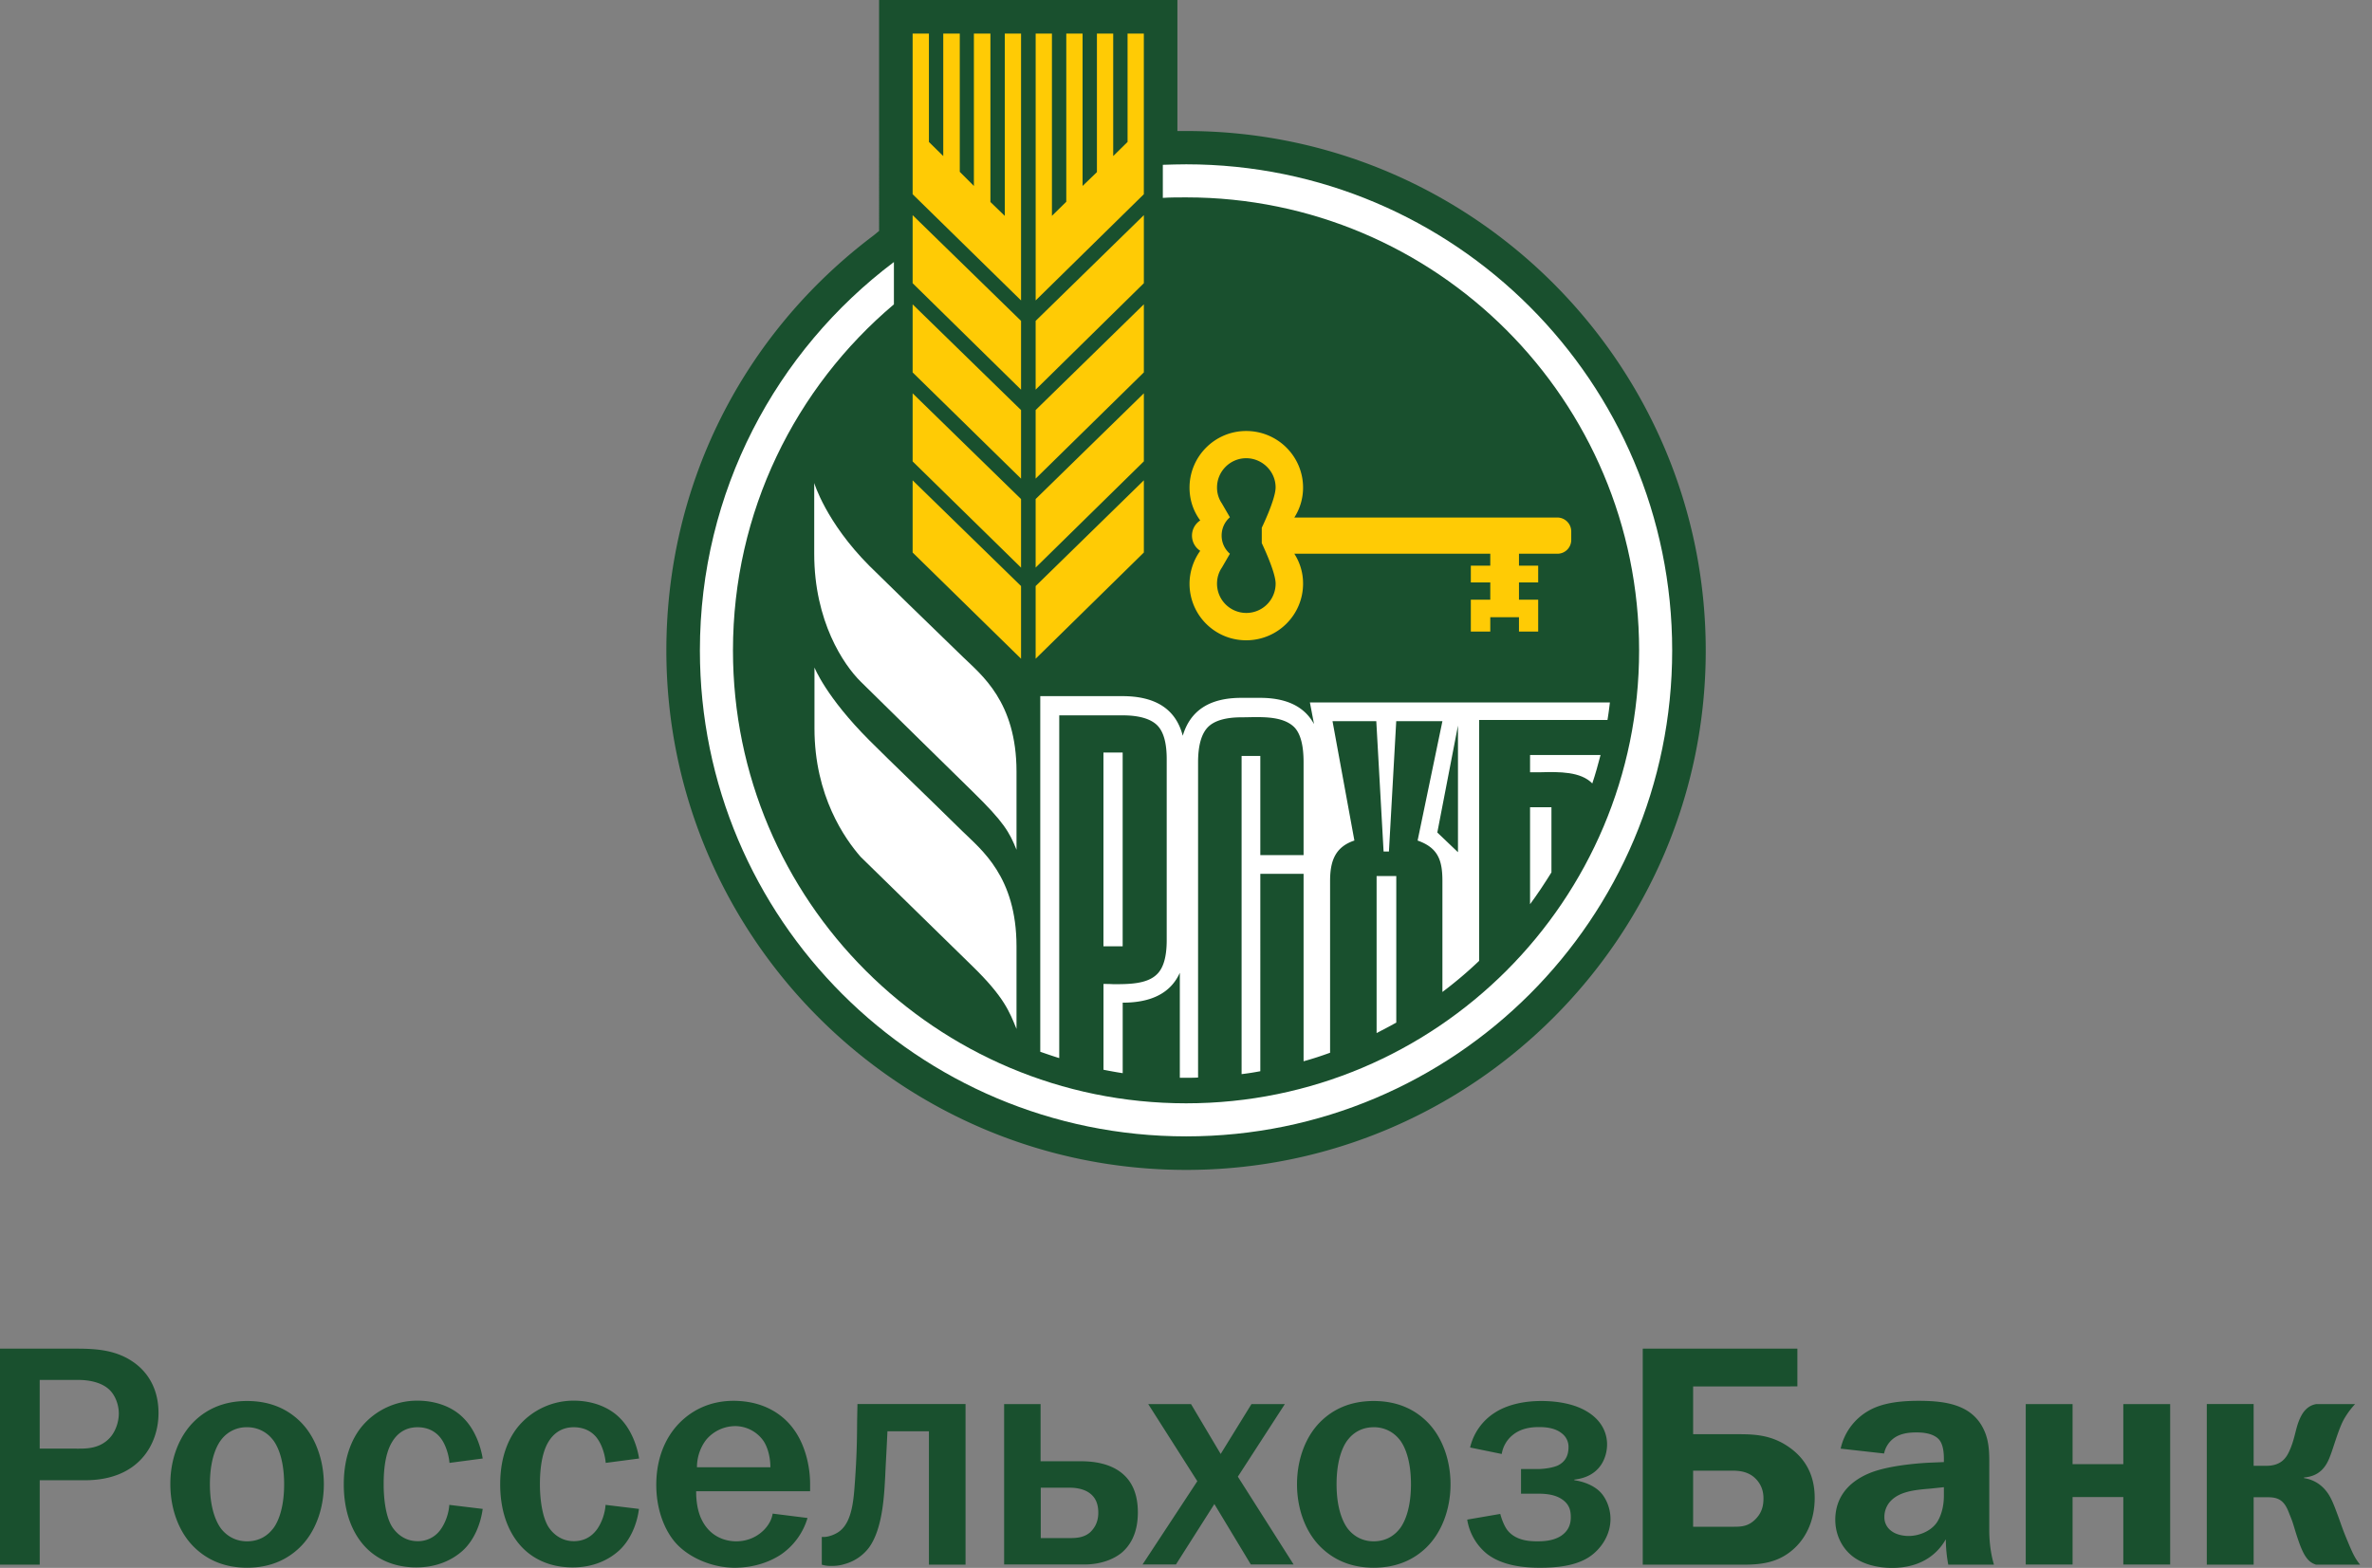 <svg width="121" height="80" viewBox="0 0 121 80" fill="none" xmlns="http://www.w3.org/2000/svg"><rect x="0" y="0" width="121" height="80" fill="#808080" stroke="none"/><path d="M3.828 68.813c.951 0 2.01.033 2.927.653.612.405 1.331 1.207 1.331 2.638 0 1.57-.992 3.423-3.745 3.423H2.026v4.308H0V68.813h3.828zm.083 5.102c.446 0 1.091.016 1.604-.464.355-.322.546-.868.546-1.33 0-.43-.174-.951-.53-1.257-.355-.306-.917-.455-1.546-.455h-1.96v3.505h1.886zm6.044-1.44c.562-.528 1.397-.991 2.646-.991 1.257 0 2.092.463 2.654.992.835.785 1.265 2.009 1.265 3.258 0 1.248-.43 2.472-1.265 3.257-.562.53-1.397 1-2.654 1-1.249 0-2.084-.47-2.646-1-.835-.785-1.265-2.009-1.265-3.257-.008-1.257.43-2.473 1.265-3.258zm1.364 5.574c.174.206.58.595 1.282.595.711 0 1.108-.38 1.282-.595.132-.14.611-.786.611-2.315 0-1.53-.48-2.167-.611-2.316a1.635 1.635 0 00-1.282-.595 1.61 1.61 0 00-1.282.595c-.124.15-.611.786-.611 2.316 0 1.52.487 2.166.611 2.315zm11.61-3.407c-.034-.413-.191-.901-.406-1.207-.199-.29-.579-.612-1.224-.612-.628 0-1.042.323-1.298.753-.405.66-.43 1.686-.43 2.158 0 .752.108 1.653.43 2.166.207.322.628.736 1.298.736a1.4 1.4 0 001.19-.612c.24-.34.406-.819.43-1.24l1.704.206c-.1.753-.43 1.596-1.025 2.134-.496.446-1.274.851-2.365.851-1.215 0-2.01-.48-2.472-.918-.629-.595-1.224-1.653-1.224-3.323 0-1.555.53-2.49.951-2.985a3.679 3.679 0 012.795-1.282c1.017 0 1.852.356 2.373.901.529.53.851 1.332.967 2.05l-1.695.224zm7.97 0c-.033-.413-.19-.901-.405-1.207-.19-.29-.58-.612-1.224-.612-.628 0-1.042.323-1.298.753-.397.66-.43 1.686-.43 2.158 0 .752.116 1.653.43 2.166.206.322.628.736 1.298.736.48 0 .885-.19 1.19-.612.24-.34.406-.819.43-1.24l1.704.206c-.091.753-.43 1.596-1.026 2.134-.496.446-1.265.851-2.356.851-1.224 0-2.01-.48-2.472-.918-.628-.595-1.224-1.653-1.224-3.323 0-1.555.53-2.49.951-2.985a3.679 3.679 0 012.795-1.282c1.008 0 1.843.356 2.373.901.529.53.851 1.332.967 2.05l-1.703.224zm10.294 2.811a3.442 3.442 0 01-1.348 1.86c-.645.43-1.48.679-2.365.679-1.108 0-2.232-.472-2.91-1.158-.628-.636-1.092-1.753-1.092-3.067 0-1.67.695-2.779 1.447-3.407.439-.372 1.257-.885 2.49-.885 1.562 0 2.554.72 3.083 1.464.562.769.827 1.844.827 2.778v.372h-5.812c0 .091-.017.835.272 1.43.43.902 1.224 1.125 1.77 1.125.43 0 .976-.132 1.43-.595.273-.29.389-.563.43-.819l1.778.223zm-1.894-2.588c0-.463-.115-.992-.355-1.347a1.772 1.772 0 00-1.447-.753 1.95 1.95 0 00-1.464.686c-.256.323-.48.819-.48 1.414H39.3zm9.955-3.224v8.194h-1.868V73.03H45.27c-.05 1.108-.082 1.554-.115 2.315-.05.852-.108 2.646-.835 3.63a2.32 2.32 0 01-1.257.835c-.207.066-.43.09-.662.09-.157 0-.322-.016-.48-.065V78.42h.158c.24-.017.562-.14.768-.306.645-.513.703-1.67.77-2.588.083-1.207.1-1.927.106-3.018l.017-.868h5.515zm3.829 2.918h2.058c.53 0 1.555.067 2.233.736.612.596.67 1.43.67 1.877 0 1.174-.48 1.77-.852 2.076-.132.099-.736.578-1.893.578h-4.077v-8.185h1.86v2.918zm0 3.92h1.463c.356 0 .736-.017 1.059-.29.19-.182.421-.48.421-1 0-.447-.132-.802-.496-1.042-.322-.207-.728-.24-.976-.24h-1.463v2.572h-.008zm7.673-6.838l1.513 2.546 1.571-2.546h1.703l-2.398 3.704 2.845 4.481h-2.183l-1.86-3.084-1.96 3.084h-1.704l2.795-4.25-2.505-3.935h2.183zm6.672.835c.562-.53 1.398-.992 2.646-.992 1.257 0 2.092.463 2.654.992.835.785 1.266 2.009 1.266 3.258 0 1.248-.439 2.472-1.266 3.257-.562.53-1.397 1-2.654 1-1.248 0-2.084-.47-2.646-1-.835-.785-1.265-2.009-1.265-3.257 0-1.257.43-2.473 1.265-3.258zm1.365 5.573c.173.206.578.595 1.28.595.712 0 1.11-.38 1.29-.595.125-.14.613-.786.613-2.315 0-1.53-.48-2.167-.612-2.316a1.64 1.64 0 00-1.29-.595c-.703 0-1.108.38-1.281.595-.133.15-.612.786-.612 2.316 0 1.52.487 2.166.612 2.315zm6.2-4.192a2.878 2.878 0 011.315-1.811c.273-.174 1.026-.562 2.315-.562.803 0 1.621.14 2.233.48.901.495 1.124 1.215 1.124 1.736 0 .562-.273 1.637-1.67 1.794v.033c.48.066 1.01.273 1.332.612.29.306.512.818.512 1.364 0 .819-.48 1.538-1.092 1.943-.735.48-1.752.546-2.504.546-.761 0-1.91-.083-2.72-.72a2.82 2.82 0 01-.993-1.736l1.686-.29c.067.257.208.646.397.869.422.488 1.075.529 1.497.529.422 0 .868-.05 1.224-.29.322-.223.48-.529.48-.934 0-.339-.067-.612-.356-.851-.372-.306-.868-.356-1.331-.356h-.852v-1.257h.852c.322 0 .785-.066 1.042-.19.339-.174.529-.463.529-.934a.86.86 0 00-.34-.695c-.372-.306-.9-.322-1.173-.322-.373 0-.918.05-1.365.43a1.56 1.56 0 00-.529.942l-1.612-.33zm16.695-3.117H86.37v2.439h2.364c.853 0 1.67.066 2.506.645.819.562 1.331 1.397 1.331 2.604 0 1.125-.422 1.96-.95 2.489-.802.802-1.72.918-2.68.918H83.8V68.813h7.888v1.927zM86.37 77.9h2.075c.389 0 .745-.017 1.109-.389.355-.355.404-.752.404-1.058 0-.347-.099-.703-.404-1.009-.365-.364-.836-.405-1.175-.405h-2.01v2.86zm7.525-3.986a2.957 2.957 0 011.413-1.926c.637-.372 1.488-.513 2.555-.513 1.347 0 2.712.174 3.324 1.447.323.662.289 1.365.289 1.977v3.166c0 .662.091 1.274.24 1.77h-2.331a7.078 7.078 0 01-.125-1.298c-.306.545-1.05 1.463-2.745 1.463-.753 0-1.53-.19-2.058-.628-.514-.422-.836-1.092-.836-1.828 0-.818.356-1.802 1.753-2.381.902-.372 2.365-.496 3.018-.53l.769-.032v-.174c0-.223-.017-.703-.24-.967-.306-.356-.918-.372-1.157-.372-.331 0-.736.033-1.076.24a1.29 1.29 0 00-.578.835l-2.216-.248zm4.547 2.043c-.803.066-1.604.149-2.06.703a1.182 1.182 0 00-.256.736.85.85 0 00.356.719c.223.174.562.256.885.256.48 0 1.042-.207 1.364-.595.05-.05.43-.53.43-1.464v-.43l-.719.075zm7.284-4.316v3.067h2.588v-3.067h2.39v8.185h-2.39v-3.44h-2.588v3.44h-2.389v-8.185h2.389zm9.236 0v3.15h.645c.694 0 .983-.34 1.157-.711.34-.72.323-1.282.629-1.844.239-.447.562-.562.768-.595h1.977c-.256.273-.48.595-.628.884-.257.53-.496 1.398-.646 1.77-.189.513-.512 1.025-1.331 1.091v.033c.439.067.885.29 1.224.786.207.306.347.703.579 1.331.223.645.322.868.529 1.364.165.372.256.596.529.935h-2.249c-.355-.116-.595-.356-.885-1.191-.223-.637-.256-.868-.404-1.224l-.116-.29c-.24-.611-.563-.735-1.059-.735h-.719v3.44h-2.389V71.64h2.389zM60.509 59.693c-14.623 0-26.517-11.881-26.517-26.504 0-8.396 3.857-16.123 10.58-21.183l.272-.224V0h15.218v6.685h.447c14.61 0 26.504 11.894 26.504 26.517 0 14.61-11.894 26.491-26.504 26.491z" fill="#19502E"/><path d="M52.83 33.611l5.52-5.42v-3.683l-5.52 5.395v3.708zm0-13.73l5.52-5.432v-3.472l-5.52 5.395v3.51zm0 4.54L58.35 19v-3.473l-5.52 5.395v3.498zm-1.575-13.407l-.732-.707V1.712h-.843v7.776l-.72-.72V1.713h-.843v6.25l-.731-.719V1.712h-.831V9.91l5.531 5.42V1.712h-.83v9.302zM52.83 28.96l5.52-5.42v-3.472l-5.52 5.395v3.497zm-6.275-.769l5.531 5.42v-3.708l-5.531-5.395v3.683zM57.518 7.243l-.731.72V1.712h-.831v7.07l-.732.706V1.712h-.831v8.582l-.732.72V1.712h-.83V15.33l5.518-5.42V1.712h-.83v5.531zM46.555 14.45l5.531 5.433v-3.51l-5.531-5.395v3.472zm0 4.552l5.531 5.42v-3.498l-5.531-5.395v3.473zm0 4.54l5.531 5.42v-3.498l-5.531-5.395v3.472zm32.904 2.864H66.026c.285-.446.446-.967.446-1.525 0-1.6-1.302-2.89-2.902-2.89s-2.89 1.302-2.89 2.89c0 .632.199 1.203.546 1.674a.924.924 0 000 1.55 2.904 2.904 0 00-.546 1.675c0 1.6 1.29 2.89 2.89 2.89s2.902-1.29 2.902-2.89a2.79 2.79 0 00-.446-1.526h9.996v.608h-.992v.856h.992v.88h-.992v1.625h.992v-.732h1.464v.732h.98v-1.625h-.98v-.88h.98v-.856h-.98v-.608h1.972a.704.704 0 00.694-.707v-.434a.712.712 0 00-.695-.707zM65.072 29.78a1.495 1.495 0 01-2.99 0c0-.298.087-.583.249-.819l.409-.707a1.22 1.22 0 01-.422-.93c0-.372.162-.707.422-.93l-.41-.707a1.42 1.42 0 01-.247-.819c0-.818.67-1.488 1.488-1.488s1.5.67 1.5 1.488c0 .608-.706 2.06-.706 2.06v.78c0 .013.707 1.464.707 2.072z" fill="#FFCB05"/><path d="M41.535 24.644v3.61c0 3.447 1.5 5.667 2.369 6.523.508.496 5.643 5.556 5.718 5.618 1.6 1.563 1.872 2.071 2.232 2.964v-3.993c0-3.56-1.798-4.936-2.729-5.842-2.17-2.108-3.609-3.497-4.787-4.663-2.208-2.22-2.803-4.217-2.803-4.217zm7.59 17.798c-2.157-2.121-3.609-3.498-4.774-4.664-2.22-2.22-2.803-3.72-2.803-3.72v3.112c0 3.448 1.562 5.644 2.356 6.55.508.495 5.656 5.53 5.718 5.593 1.6 1.562 1.872 2.306 2.232 3.187v-4.217c0-3.56-1.81-4.936-2.728-5.841z" fill="#fff"/><path d="M60.508 8.384c-.397 0-.794.013-1.19.025v1.687c.396-.025.78-.025 1.19-.025 12.762 0 23.106 10.344 23.106 23.118 0 12.762-10.344 23.106-23.106 23.106-12.762 0-23.118-10.344-23.118-23.106 0-7.082 3.187-13.42 8.21-17.66V13.37c-6.015 4.527-9.897 11.72-9.897 19.82 0 13.692 11.1 24.792 24.805 24.792 13.693 0 24.793-11.1 24.793-24.793 0-13.692-11.1-24.805-24.793-24.805z" fill="#fff"/><path d="M78.05 46.138c.385-.521.745-1.067 1.092-1.625v-3.324h-1.091v4.949zm3.176-6.164c.161-.484.297-.968.421-1.451h-3.596v.88h.546c.954-.025 2.034-.037 2.629.57zm-23.957-1.576h-.98v9.885h.98v-9.885z" fill="#fff"/><path d="M54.046 36.5h3.225c.83 0 1.414.174 1.749.496.334.323.496.906.496 1.737v9.24c0 .83-.161 1.413-.496 1.736-.509.508-1.452.508-2.233.508-.173-.012-.347-.012-.496-.012v4.378c.323.062.645.124.98.174V51.16c1.488 0 2.456-.508 2.914-1.525v5.357h.323c.198 0 .41 0 .608-.012V38.894c0-.856.173-1.451.496-1.786.322-.335.905-.508 1.724-.508.83 0 2.058-.125 2.691.508.323.335.471.943.471 1.786v4.738h-2.207v-5.06h-.955v16.234c.322-.037.632-.087.955-.148V44.587h2.207v9.562c.46-.124.906-.273 1.352-.434v-8.756c0-.992.236-1.737 1.24-2.072l-1.116-6.09h2.233l.372 6.649h.273l.372-6.648h2.356l-1.265 6.09c1.054.372 1.265 1.017 1.265 2.07v5.656a20.734 20.734 0 001.873-1.587V36.736H82c.05-.298.087-.583.124-.893H66.821l.21 1.104c-.483-.893-1.4-1.34-2.753-1.34h-.955c-1.624 0-2.604.645-2.989 1.935-.347-1.352-1.376-2.022-3.076-2.022h-4.192v18.145c.323.112.645.224.968.323V36.5h.012zm20.328 6.983l-1.054-1.005 1.054-5.457v6.462z" fill="#fff"/><path d="M70.223 52.71c.335-.173.67-.346 1.004-.533V44.7h-1.004v8.012z" fill="#fff"/></svg>